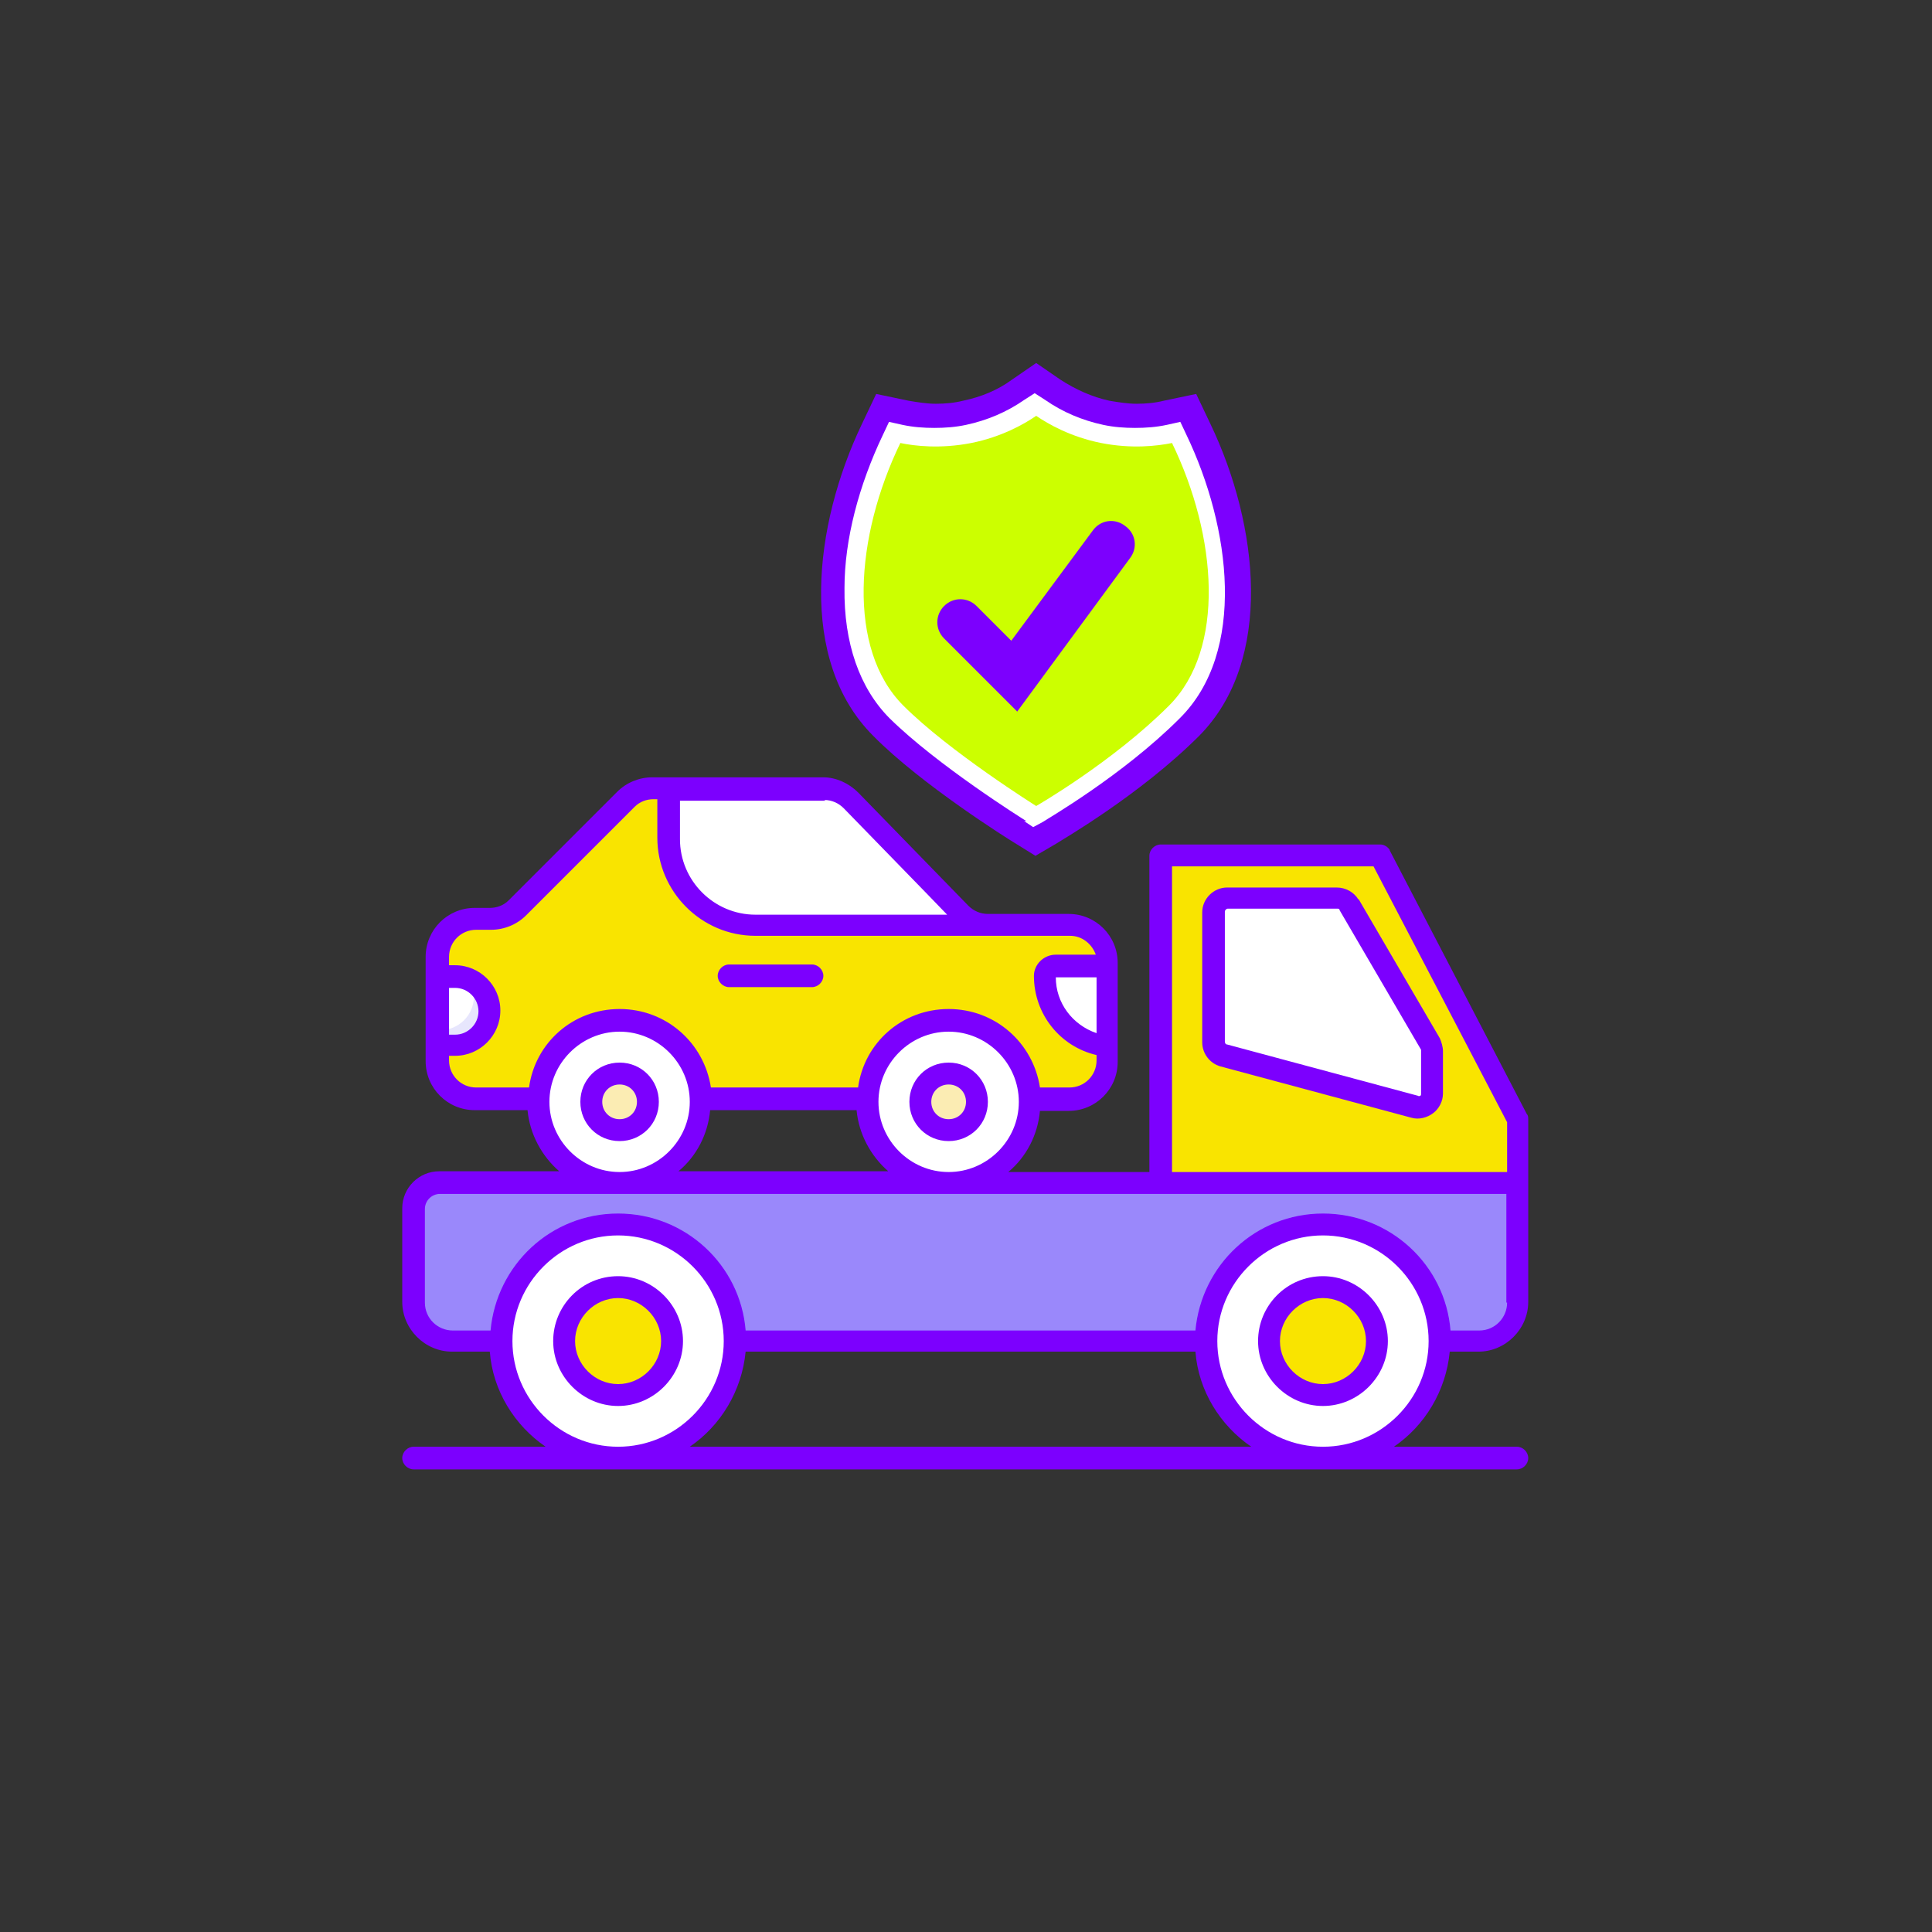 <svg width="256" height="256" viewBox="0 0 256 256" fill="none" xmlns="http://www.w3.org/2000/svg">
<rect x="0" y="0" width="256" height="256" fill="#333333" stroke="none"/>
<path d="M182.9 113.3L201.1 148.3V156.7H153.8V113.3H182.9Z" fill="#F9E400"/>
<path d="M178.8 119.9L189.6 138.4C189.8 138.7 189.9 139 189.9 139.3V144.9C189.9 146.1 188.7 147 187.6 146.7L162.3 139.9C161.5 139.7 160.9 139 160.9 138.1V120.9C160.9 119.9 161.7 119.1 162.7 119.1H177.2C177.9 119.1 178.5 119.4 178.8 120V119.9Z" fill="white"/>
<path d="M189.8 141V144.9C189.8 146.1 188.6 147 187.5 146.7L162.2 139.9C161.4 139.7 160.8 139 160.8 138.1V120.9C160.8 119.9 161.6 119.1 162.6 119.1H166V121C166 129 171.4 136.1 179.2 138.2L189.8 141.1V141Z" fill="white"/>
<path d="M201.1 156.7V172.6C201.1 175.4 198.8 177.7 196 177.7H60C57.2 177.7 54.9 175.4 54.9 172.6V160.2C54.9 158.3 56.4 156.8 58.3 156.8H201.1V156.7Z" fill="#9A88FB"/>
<path d="M81.9 193.2C90.46 193.2 97.4 186.26 97.4 177.7C97.4 169.14 90.46 162.2 81.9 162.2C73.34 162.2 66.4 169.14 66.4 177.7C66.4 186.26 73.34 193.2 81.9 193.2Z" fill="white"/>
<path d="M81.9 184.9C77.9 184.9 74.7 181.7 74.7 177.7C74.7 173.7 77.9 170.5 81.9 170.5C85.9 170.5 89.1 173.7 89.1 177.7C89.1 181.7 85.9 184.9 81.9 184.9Z" fill="#F9E400"/>
<path d="M175.3 193.2C183.86 193.2 190.8 186.26 190.8 177.7C190.8 169.14 183.86 162.2 175.3 162.2C166.74 162.2 159.8 169.14 159.8 177.7C159.8 186.26 166.74 193.2 175.3 193.2Z" fill="white"/>
<path d="M70.6 180.6C70.6 185 72.4 188.9 75.3 191.7C70 189.2 66.4 183.9 66.4 177.7C66.4 171.5 73.3 162.2 81.9 162.2C90.5 162.2 89.9 163.9 92.7 166.6C90.7 165.6 88.5 165.1 86.1 165.1C77.5 165.1 70.6 172 70.6 180.6Z" fill="white"/>
<path d="M164 180.6C164 185 165.8 188.9 168.8 191.7C163.5 189.2 159.9 183.9 159.9 177.7C159.9 171.5 166.8 162.2 175.4 162.2C184 162.2 183.4 163.9 186.2 166.6C184.2 165.6 182 165.1 179.6 165.1C171 165.1 164.1 172 164.1 180.6H164Z" fill="white"/>
<path d="M175.3 184.9C171.3 184.9 168.1 181.7 168.1 177.7C168.1 173.7 171.3 170.5 175.3 170.5C179.3 170.5 182.5 173.7 182.5 177.7C182.5 181.7 179.3 184.9 175.3 184.9Z" fill="#F9E400"/>
<path d="M146.7 127.6V140.7C146.7 143.5 144.5 145.7 141.7 145.7H63C60.2 145.7 58 143.5 58 140.7V126.9C58 124.1 60.2 121.9 63 121.9H65C66.3 121.9 67.6 121.4 68.5 120.4L82.9 106C83.8 105.1 85.1 104.5 86.4 104.5H109.1C110.5 104.5 111.8 105 112.7 106L127.3 121C128.2 122 129.5 122.5 130.9 122.5H141.6C144.4 122.5 146.6 124.7 146.6 127.5L146.7 127.6Z" fill="#F9E400"/>
<path d="M131 122.6H100C93.6 122.6 88.5 117.5 88.5 111.1V104.5H109.2C110.6 104.5 111.9 105 112.8 106L127.4 121C128.3 122 129.6 122.5 131 122.5V122.6Z" fill="white"/>
<path d="M131 122.6H100C93.7 122.6 88.5 117.5 88.5 111.1V104.5H93.9V105.6C93.9 112 99 117.1 105.4 117.1H123.6L127.4 121C128.4 122 129.7 122.5 131 122.5V122.6Z" fill="white"/>
<path d="M146.7 128V138.7C142 138.2 138.4 134.2 138.4 129.4C138.4 124.6 139 128 139.8 128H146.7Z" fill="white"/>
<path d="M146.7 135.7V138.7C142 138.2 138.4 134.2 138.4 129.4C138.4 124.6 139 128 139.8 128H141.1C141.4 131.5 143.6 134.4 146.7 135.7Z" fill="white"/>
<path d="M64.8 134C64.8 136.5 62.8 138.5 60.3 138.5H58V129.5H60.3C62.8 129.5 64.8 131.5 64.8 134Z" fill="white"/>
<path d="M64.8 133.9C64.8 136.4 62.8 138.4 60.3 138.4H58V136.5H58.3C60.8 136.5 62.8 134.5 62.8 132C62.8 129.5 62.6 130.5 62.2 129.8C63.7 130.5 64.8 132.1 64.8 133.9Z" fill="#E7E6FD"/>
<path d="M92.8 146C92.8 151.9 88 156.7 82.1 156.7C76.2 156.7 71.4 151.9 71.4 146C71.4 140.1 76.2 135.3 82.1 135.3C88 135.3 92.8 140.1 92.8 146Z" fill="white"/>
<path d="M82.1 149.7C80 149.7 78.4 148 78.4 145.9C78.4 143.8 80.1 142.1 82.1 142.1C84.1 142.1 85.9 143.8 85.9 145.9C85.9 148 84.2 149.7 82.1 149.7Z" fill="#FBECB3"/>
<path d="M136.5 146C136.5 151.9 131.7 156.7 125.8 156.7C119.9 156.7 115.1 151.9 115.1 146C115.1 140.1 119.9 135.3 125.8 135.3C131.7 135.3 136.5 140.1 136.5 146Z" fill="white"/>
<path d="M75 148.1C75 151.3 76.4 154.2 78.7 156.1C74.5 154.7 71.4 150.7 71.4 146C71.4 141.3 76.2 135.3 82.1 135.3C88 135.3 87.3 136.3 89.2 138C88.1 137.6 86.9 137.4 85.7 137.4C79.8 137.4 75 142.2 75 148.1Z" fill="white"/>
<path d="M118.6 148.1C118.6 151.3 120 154.2 122.2 156.1C118 154.7 114.9 150.7 114.9 146C114.9 141.3 119.7 135.3 125.6 135.3C131.5 135.3 130.8 136.3 132.7 138C131.6 137.6 130.4 137.4 129.2 137.4C123.3 137.4 118.5 142.2 118.5 148.1H118.6Z" fill="white"/>
<path d="M125.7 149.7C123.6 149.7 121.9 148 121.9 145.9C121.9 143.8 123.6 142.1 125.7 142.1C127.8 142.1 129.5 143.8 129.5 145.9C129.5 148 127.8 149.7 125.7 149.7Z" fill="#FBECB3"/>
<path d="M184.2 112.7C183.9 112.2 183.4 111.9 182.9 111.9H153.8C153 111.9 152.3 112.6 152.3 113.4V155.3H133.6C136 153.3 137.5 150.4 137.8 147.2H141.6C145.2 147.2 148.1 144.3 148.1 140.7C148.1 137.1 148.1 127.1 148.1 127.6C148.1 124 145.2 121.1 141.6 121.1H130.9C129.9 121.1 129 120.7 128.3 120L113.7 105C112.5 103.8 110.8 103 109.1 103H86.4C84.7 103 83 103.7 81.8 104.9L67.4 119.3C66.7 120 65.8 120.3 64.9 120.3H62.9C59.3 120.3 56.4 123.2 56.4 126.8V140.6C56.4 144.2 59.3 147.1 62.9 147.1H69.9C70.2 150.3 71.8 153.2 74.1 155.2H58.2C55.5 155.2 53.3 157.4 53.3 160.1V172.5C53.3 176.1 56.3 179.1 59.9 179.1H64.9C65.3 184.3 68.2 188.9 72.3 191.7H54.8C54 191.7 53.3 192.4 53.3 193.2C53.3 194 54 194.7 54.8 194.7H201C201.8 194.7 202.5 194 202.5 193.2C202.5 192.4 201.8 191.7 201 191.7H184.7C188.8 188.9 191.6 184.3 192.1 179.1H195.9C199.5 179.1 202.5 176.1 202.5 172.5V148.3C202.5 148.1 202.5 147.8 202.3 147.6L184.1 112.6L184.2 112.7ZM155.3 114.8H182L199.7 148.7V155.3H155.3V114.8ZM125.7 155.3C120.6 155.3 116.4 151.1 116.4 146C116.4 140.9 120.6 136.7 125.7 136.7C130.8 136.7 135 140.9 135 146C135 151.1 130.8 155.3 125.7 155.3ZM94.2 147.1H113.5C113.8 150.3 115.4 153.2 117.7 155.2H89.9C92.3 153.2 93.8 150.3 94.1 147.1H94.2ZM145.3 136.9C142.1 135.8 139.9 132.9 139.9 129.5H145.3V136.9ZM109.2 106C110.2 106 111.1 106.4 111.8 107.1C114.8 110.2 123.5 119.1 125.5 121.2H100.1C94.6 121.2 90.1 116.7 90.1 111.2V106.1H109.4L109.2 106ZM59.5 130.9H60.3C62 130.9 63.4 132.3 63.4 134C63.4 135.7 62 137.1 60.3 137.1H59.5V131V130.9ZM59.5 140.6V139.9H60.3C63.6 139.9 66.3 137.2 66.3 133.9C66.3 130.6 63.6 127.9 60.3 127.9H59.5V126.8C59.5 124.8 61.1 123.2 63.1 123.2H65.1C66.8 123.2 68.5 122.5 69.7 121.3L84.1 106.9C84.8 106.2 85.7 105.9 86.6 105.9H87.1V111C87.1 118.1 92.9 124 100.1 124H141.8C143.4 124 144.7 125.1 145.2 126.5H139.9C138.3 126.5 137 127.8 137 129.3C137 134.4 140.5 138.7 145.3 139.8V140.5C145.3 142.5 143.7 144.1 141.7 144.1H137.8C136.9 138.2 131.9 133.7 125.7 133.7C119.5 133.7 114.5 138.2 113.7 144.1H94.2C93.3 138.2 88.3 133.7 82.1 133.7C75.9 133.7 70.9 138.2 70.1 144.1H63.1C61.1 144.1 59.5 142.5 59.5 140.5V140.6ZM72.8 146C72.8 140.9 77 136.7 82.1 136.7C87.2 136.7 91.4 140.9 91.4 146C91.4 151.1 87.2 155.3 82.1 155.3C77 155.3 72.8 151.1 72.8 146ZM67.9 177.7C67.9 170 74.2 163.7 81.9 163.7C89.6 163.7 95.9 170 95.9 177.7C95.9 185.4 89.6 191.7 81.9 191.7C74.2 191.7 67.9 185.4 67.9 177.7ZM91.4 191.7C95.5 188.9 98.3 184.3 98.8 179.1H158.4C158.8 184.3 161.7 188.9 165.8 191.7H91.4ZM175.3 191.7C167.6 191.7 161.3 185.4 161.3 177.7C161.3 170 167.6 163.7 175.3 163.7C183 163.7 189.3 170 189.3 177.7C189.3 185.4 183 191.7 175.3 191.7ZM199.7 172.6C199.7 174.6 198.1 176.3 196 176.3H192.2C191.5 167.6 184.2 160.8 175.3 160.8C166.4 160.8 159.2 167.6 158.4 176.3H98.8C98.1 167.6 90.8 160.8 81.9 160.8C73 160.8 65.8 167.6 65 176.3H60C58 176.3 56.3 174.7 56.3 172.6V160.2C56.3 159.1 57.2 158.2 58.3 158.2H199.6V172.6H199.7Z" fill="#7C00FE"/>
<path d="M180 119.2C179.4 118.2 178.3 117.6 177.1 117.6H162.6C160.8 117.6 159.3 119.1 159.3 120.9V138.1C159.3 139.6 160.3 140.9 161.7 141.3L187 148.1C188 148.4 189.1 148.1 189.9 147.5C190.7 146.9 191.2 145.9 191.2 144.9V139.3C191.2 138.7 191 138.1 190.8 137.6L180 119.1V119.2ZM188.3 144.9C188.3 145.1 188.3 145.1 188.2 145.2C188.2 145.2 188 145.3 187.9 145.2L162.6 138.4C162.4 138.4 162.3 138.2 162.3 138V120.8C162.3 120.6 162.5 120.4 162.7 120.4H177.2C177.3 120.4 177.5 120.4 177.5 120.6L188.3 139.1C188.3 139.1 188.3 139.2 188.3 139.3V144.9Z" fill="#7C00FE"/>
<path d="M81.9 169.1C77.1 169.1 73.3 173 73.3 177.7C73.3 182.4 77.2 186.3 81.9 186.3C86.6 186.3 90.5 182.4 90.5 177.7C90.5 173 86.6 169.1 81.9 169.1ZM81.9 183.4C78.8 183.4 76.2 180.8 76.2 177.7C76.2 174.6 78.8 172 81.9 172C85 172 87.6 174.6 87.6 177.7C87.6 180.8 85 183.4 81.9 183.4Z" fill="#7C00FE"/>
<path d="M175.3 169.1C170.5 169.1 166.7 173 166.7 177.7C166.7 182.4 170.6 186.3 175.3 186.3C180 186.3 183.9 182.4 183.9 177.7C183.9 173 180 169.1 175.3 169.1ZM175.3 183.4C172.2 183.4 169.6 180.8 169.6 177.7C169.6 174.6 172.2 172 175.3 172C178.4 172 181 174.6 181 177.7C181 180.8 178.4 183.4 175.3 183.4Z" fill="#7C00FE"/>
<path d="M82.1 140.8C79.2 140.8 76.9 143.1 76.9 146C76.9 148.9 79.2 151.2 82.1 151.2C85 151.2 87.3 148.9 87.3 146C87.3 143.1 85 140.8 82.1 140.8ZM82.1 148.3C80.8 148.3 79.8 147.3 79.8 146C79.8 144.7 80.8 143.7 82.1 143.7C83.4 143.7 84.4 144.7 84.4 146C84.4 147.3 83.4 148.3 82.1 148.3Z" fill="#7C00FE"/>
<path d="M125.7 140.8C122.8 140.8 120.5 143.1 120.5 146C120.5 148.9 122.8 151.2 125.7 151.2C128.6 151.2 130.9 148.9 130.9 146C130.9 143.1 128.6 140.8 125.7 140.8ZM125.7 148.3C124.4 148.3 123.4 147.3 123.4 146C123.4 144.7 124.4 143.7 125.7 143.7C127 143.7 128 144.7 128 146C128 147.3 127 148.3 125.7 148.3Z" fill="#7C00FE"/>
<path d="M96.6 130.8H107.6C108.4 130.8 109.1 130.1 109.1 129.3C109.1 128.5 108.4 127.8 107.6 127.8H96.6C95.8 127.8 95.1 128.5 95.1 129.3C95.1 130.1 95.8 130.8 96.6 130.8Z" fill="#7C00FE"/>
<path d="M134.3 111.6C133.8 111.3 122.1 104 115.7 97.5C105.7 87.5 107.8 69.6 114.2 56.2L116.1 52.2L120.4 53.1C121.6 53.3 122.8 53.5 124 53.5C125.2 53.5 126.4 53.4 127.6 53.1C130 52.6 132.2 51.7 134.1 50.3L137.3 48.1L140.5 50.3C142.5 51.6 144.7 52.6 147 53.1C148.2 53.3 149.4 53.5 150.6 53.5C151.8 53.5 153 53.4 154.2 53.1L158.5 52.2L160.4 56.2C166.8 69.6 168.8 87.5 158.9 97.5C151 105.4 140.5 111.4 140.1 111.7L137.2 113.4L134.3 111.6Z" fill="#7C00FE"/>
<path d="M136 108.8C135.5 108.5 124.2 101.4 117.9 95.2C113.9 91.2 111.8 85.2 111.9 77.9C111.9 71.5 113.8 64.3 117 57.6L117.8 55.9L119.6 56.3C121 56.6 122.4 56.7 123.8 56.7C125.2 56.7 126.6 56.6 128 56.3C130.8 55.7 133.4 54.6 135.7 53L137.1 52.1L138.5 53C140.8 54.6 143.4 55.7 146.2 56.3C147.6 56.6 149 56.7 150.4 56.7C151.8 56.7 153.2 56.6 154.6 56.3L156.4 55.9L157.2 57.6C163.1 69.9 165.2 86.4 156.3 95.2C148.7 102.8 138.6 108.6 138.2 108.9L136.9 109.6L135.7 108.8H136Z" fill="white"/>
<path d="M155.3 58.7C153.3 59.1 150 59.5 145.9 58.7C141.9 57.9 138.9 56.2 137.3 55.1C135.7 56.2 132.7 57.9 128.7 58.7C124.6 59.5 121.2 59.1 119.3 58.7C113.3 71.1 112.2 86 119.7 93.5C125.8 99.6 137.3 106.8 137.3 106.8C137.3 106.8 147.4 101 154.9 93.5C162.4 86 161.3 71.1 155.3 58.7Z" fill="#CCFF00"/>
<path d="M134.8 94.3L125.1 84.6C123.9 83.4 123.9 81.5 125.1 80.3C126.3 79.1 128.2 79.1 129.4 80.3L134 84.9L144.8 70.3C145.8 68.9 147.7 68.6 149.1 69.7C150.5 70.7 150.8 72.6 149.7 74L134.7 94.4L134.8 94.3Z" fill="#7C00FE"/>
</svg>
